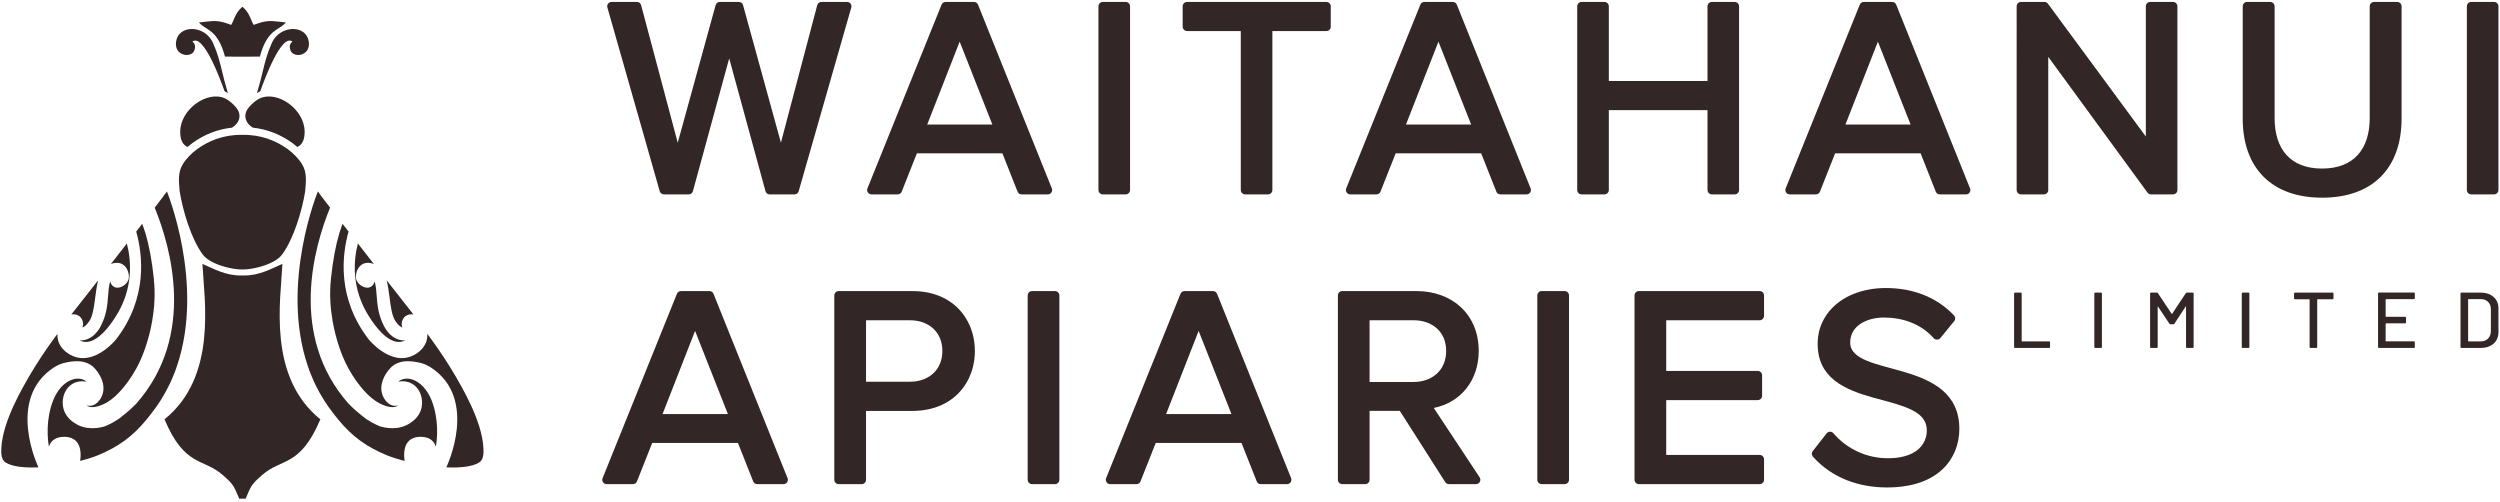 <?xml version="1.0" encoding="UTF-8"?>
<svg id="Layer_1" xmlns="http://www.w3.org/2000/svg" viewBox="0 0 1296.54 260.34">
  <defs>
    <style>
      .cls-1, .cls-2 {
        fill: #332626;
      }

      .cls-2 {
        fill-rule: evenodd;
      }
    </style>
  </defs>
  <g>
    <g id="Layer_x5F_1">
      <g id="_1968083767808">
        <path class="cls-2" d="M120.29,66.21c2.45-1.45,4.69-4.16,3.67-7.79-.76-2.69-4.86-6.31-7.27-7.4-9.32-4.22-23.23,5.79-23.23,17.28,0,3.68.95,6.7,3.83,7.92.86-.76,1.74-1.47,2.62-2.11,6.12-4.42,13.02-7.1,20.38-7.9h0ZM125.73,142.87c.14,0,.28,0,.42.01,8.35.12,14.31-3.44,20.32-6.02-.89,18.82-7.84,58.43,19.68,80.61-10.55,24.87-20.02,19.97-30.16,28.84-5.83,5.1-5.71,5.64-8.59,12.29h-1.67s-1.67,0-1.67,0c-2.88-6.65-2.76-7.2-8.59-12.29-10.14-8.87-19.61-3.97-30.16-28.84,27.52-22.19,20.58-61.8,19.68-80.61,6.01,2.58,11.97,6.14,20.32,6.02.14,0,.28,0,.42-.01h0ZM125.73,69.94c9.62-.17,17.44,3.02,23.48,7.39,2.78,2.01,5.77,5.01,7.53,7.98,2.53,4.28,1.95,8.91,1.53,13.96-1.62,9.97-5.91,24.63-12.07,32.87-2.38,3.18-8.08,5.6-13.68,6.81-2.48.54-4.69.8-6.79.81-2.1-.01-4.31-.27-6.79-.81-5.6-1.21-11.3-3.63-13.68-6.81-6.16-8.25-10.46-22.9-12.07-32.87-.43-5.05-1.01-9.68,1.52-13.96,1.76-2.97,4.76-5.97,7.53-7.98,6.04-4.37,13.87-7.57,23.48-7.39h0ZM131.16,66.21c-2.45-1.45-4.69-4.16-3.67-7.79.76-2.69,4.86-6.31,7.27-7.4,9.31-4.22,23.23,5.79,23.23,17.28,0,3.68-.95,6.7-3.83,7.92-.86-.76-1.74-1.47-2.62-2.11-6.11-4.42-13.02-7.1-20.38-7.9h0ZM125.73,3.52c3.76,2.95,4.57,7.6,5.84,9.39,7.2-2.73,8.66-2.13,16.7-1.26-3.72,4.36-9.52,3.18-13.5,17.7l-8.92.05h-.24l-8.92-.05c-3.98-14.52-9.78-13.34-13.5-17.7,8.04-.87,9.5-1.47,16.7,1.26,1.27-1.78,2.08-6.44,5.84-9.39h0Z"/>
        <path class="cls-1" d="M150.76,26.36c-1.14-2.64,0-4.11.89-4.79-5.64-4.39-14.48,19.63-16.67,25.74-.62.29-1.21.63-1.76.99l.04-.06.42-1.42c1.12-3.71,1.87-6.81,2.56-9.67,1.22-5.03,2.27-9.36,4.75-14.89,1.24-2.76,3.29-4.72,5.58-5.9,1.84-.94,3.85-1.38,5.74-1.32,1.92.06,3.72.64,5.11,1.72,1.23.95,2.15,2.29,2.55,4.01.66,2.83-.04,4.85-1.3,6.12-.6.61-1.34,1.04-2.1,1.31-.76.26-1.57.36-2.33.31-1.54-.11-2.92-.85-3.48-2.15h0Z"/>
        <path class="cls-1" d="M100.69,26.36c1.14-2.64,0-4.11-.89-4.79,5.64-4.39,14.48,19.63,16.67,25.74.62.29,1.21.63,1.76.99l-.04-.06-.42-1.42c-1.12-3.71-1.87-6.81-2.56-9.67-1.22-5.03-2.27-9.36-4.75-14.89-1.24-2.76-3.29-4.72-5.58-5.9-1.84-.94-3.85-1.38-5.74-1.32-1.92.06-3.72.64-5.11,1.72-1.23.95-2.15,2.29-2.55,4.01-.66,2.83.04,4.85,1.3,6.12.6.61,1.34,1.04,2.1,1.31.76.26,1.57.36,2.33.31,1.54-.11,2.92-.85,3.48-2.15h0Z"/>
      </g>
    </g>
    <g>
      <g>
        <path class="cls-1" d="M41.03,163.9c.7.5,1.23,1.2,1.56,1.93.37.73.53,1.56.5,2.36-.03.57-.13,1.1-.37,1.6.7-.13,1.93-.77,3.59-3.23,1.83-2.66,2.46-7.52,3.09-12.41.4-3.03.8-6.09,1.5-8.78-6.49,8.28-11.71,14.94-13.38,17.04-.33.47-.53.7-.53.7.43-.1.87-.13,1.3-.1,1.1.03,2,.37,2.73.9Z"/>
        <path class="cls-1" d="M45.06,175.98c-1.23.43-2.43.6-3.53.57l-.27-.03c3.53,1.86,9.75,1.56,18.47-11.91,9.78-15.04,8.25-29.98,6.06-38.33-2.73,3.53-5.52,7.12-8.25,10.61,1.66-.6,3.06-.7,4.26-.47.93.17,1.73.57,2.4,1.13.67.5,1.16,1.16,1.6,1.9.93,1.66,1.23,3.73.93,5.12-.33,1.6-1.66,3.13-3.26,3.96-.73.4-1.53.63-2.33.67s-1.6-.13-2.26-.6c-.77-.5-1.4-1.36-1.73-2.63-.13.4-.27.87-.37,1.36-.43,2.03-.57,4.09-.73,6.22-.37,4.62-.73,9.58-3.76,15.5-2.03,3.93-4.69,6.02-7.22,6.92Z"/>
        <path class="cls-1" d="M79.83,144.97c-1.03-9.98-2.53-17.77-4.43-24.12-.53-1.66-1.1-3.29-1.63-4.79-1.03,1.3-2.06,2.66-3.13,4.03,3.36,11.88,6.19,34.47-10.55,56.06l-.03.03s-11.58,14.27-23.36,7.92h-.07c-3.73-2.03-5.69-4.76-6.49-7.55-.3-1.13-.4-2.26-.37-3.36,0,0-9.38,12.14-17.63,27.22-3.56,6.42-6.95,13.44-9.12,20.3-.03.07-.07.1-.07.17-1.26,4.09-2.13,8.09-2.26,11.84-.13,2.66.03,5.76,2.2,7.12,3.49,2.23,9.92,2.86,17.07,2.53,0,0-17.23-35.6,8.28-52,1.4-.83,2.89-1.56,4.49-2,2.5-.67,5.46-1.2,8.38-1,2.96.23,5.89,1.26,8.12,3.79,2.5,2.83,4.06,6.02,4.39,9.12.27,2.96-.57,5.79-2.79,8.15-2.2,2.26-4.36,2.26-5.92,1.8,1.16.97,3.53,1.6,8.25-.37,3.59-1.53,6.95-4.39,9.82-7.65,4.33-4.92,7.62-10.65,9.22-14.01,1.66-3.39,4.92-11.38,6.72-21.63,1.13-6.49,1.7-13.87.9-21.59Z"/>
      </g>
      <path class="cls-1" d="M77.86,215.25c.24-.31.48-.61.71-.92,3.47-4.41,6.35-9.02,8.72-13.76.28-.54.54-1.08.8-1.62.25-.54.51-1.07.75-1.61.61-1.34,1.17-2.68,1.69-4.02.1-.27.2-.54.3-.81.35-.94.68-1.87.99-2.81,14.41-42.61-5.27-90.44-5.27-90.44h0s-.03.1-.1.17c-.5.8-2.83,3.86-6.22,8.25,8.35,20.43,21.53,66.38-9.52,101.61-1.16,1.23-2.46,2.4-3.69,3.53-.3.2-.57.47-.87.73-1.7,1.46-3.29,2.73-4.66,3.76-3.96,2.66-7.42,3.89-7.42,3.89-5.26,1.46-11.98,1.63-17.67-3.56-.13-.13-.27-.23-.37-.37-.33-.3-.63-.67-.93-1.03-2.4-2.96-2.76-6.22-2.5-8.85.4-3.89,2.63-7.52,6.26-8.95,1.2-.43,2.46-.7,3.83-.7.73,0,1.43.07,2.13.2-.77-.87-2.6-1.66-4.82-1.56-3.09.1-7.62,2.23-10.98,8.18-.2.37-.4.73-.57,1.1-.33.63-.6,1.3-.87,1.93-3.96,10.05-2.83,20.16-2.36,23.16.1.6.17.9.17.9.7-2.3,2.6-5.09,7.89-5.12,2.06,0,3.63.47,4.82,1.2.13.07.27.17.4.23.2.17.4.3.6.47.03.03.07.07.1.1.2.2.4.4.57.6.13.17.3.33.4.5.03.03.07.1.1.13,2.43,3.66,1.26,9.28,1.26,9.28,3.59-.9,6.82-1.93,9.32-2.96,10.48-4.33,17.87-9.68,25.05-18.37.44-.53.85-1.06,1.27-1.59l-.02.05c.25-.3.47-.61.71-.91Z"/>
    </g>
    <g>
      <g>
        <path class="cls-1" d="M210.38,163.9c-.7.5-1.23,1.2-1.56,1.93-.37.73-.53,1.56-.5,2.36.03.57.13,1.1.37,1.6-.7-.13-1.93-.77-3.59-3.23-1.83-2.66-2.46-7.52-3.09-12.41-.4-3.03-.8-6.09-1.5-8.78,6.49,8.28,11.71,14.94,13.38,17.04.33.47.53.7.53.7-.43-.1-.87-.13-1.3-.1-1.1.03-2,.37-2.73.9Z"/>
        <path class="cls-1" d="M206.35,175.98c1.23.43,2.43.6,3.53.57l.27-.03c-3.53,1.86-9.75,1.56-18.47-11.91-9.78-15.04-8.25-29.98-6.06-38.33,2.73,3.53,5.52,7.12,8.25,10.61-1.66-.6-3.06-.7-4.26-.47-.93.17-1.73.57-2.4,1.13-.67.5-1.16,1.16-1.6,1.9-.93,1.66-1.23,3.73-.93,5.12.33,1.6,1.66,3.13,3.26,3.96.73.4,1.53.63,2.33.67s1.6-.13,2.26-.6c.77-.5,1.4-1.36,1.73-2.63.13.4.27.87.37,1.36.43,2.03.57,4.09.73,6.22.37,4.62.73,9.58,3.76,15.5,2.03,3.93,4.69,6.02,7.22,6.92Z"/>
        <path class="cls-1" d="M171.58,144.97c1.03-9.98,2.53-17.77,4.43-24.12.53-1.66,1.1-3.29,1.63-4.79,1.03,1.3,2.06,2.66,3.13,4.03-3.36,11.88-6.19,34.47,10.55,56.06l.03.03s11.58,14.27,23.36,7.92h.07c3.73-2.03,5.69-4.76,6.49-7.55.3-1.13.4-2.26.37-3.36,0,0,9.38,12.14,17.63,27.22,3.56,6.42,6.95,13.44,9.12,20.3.03.07.07.1.07.17,1.26,4.09,2.13,8.09,2.26,11.84.13,2.66-.03,5.76-2.2,7.12-3.49,2.23-9.92,2.86-17.07,2.53,0,0,17.23-35.6-8.28-52-1.4-.83-2.89-1.56-4.49-2-2.5-.67-5.46-1.2-8.38-1-2.96.23-5.89,1.26-8.12,3.79-2.5,2.83-4.06,6.02-4.39,9.12-.27,2.96.57,5.79,2.79,8.15,2.2,2.26,4.36,2.26,5.92,1.8-1.16.97-3.53,1.6-8.25-.37-3.59-1.53-6.95-4.39-9.82-7.65-4.33-4.92-7.62-10.65-9.22-14.01-1.66-3.39-4.92-11.38-6.72-21.63-1.13-6.49-1.7-13.87-.9-21.59Z"/>
      </g>
      <path class="cls-1" d="M173.55,215.25c-.24-.31-.48-.61-.71-.92-3.47-4.41-6.35-9.02-8.72-13.76-.28-.54-.54-1.08-.8-1.62-.25-.54-.51-1.07-.75-1.61-.61-1.34-1.17-2.68-1.69-4.02-.1-.27-.2-.54-.3-.81-.35-.94-.68-1.87-.99-2.81-14.41-42.61,5.27-90.44,5.27-90.44h0s.03.1.1.17c.5.8,2.83,3.86,6.22,8.25-8.35,20.43-21.53,66.38,9.52,101.61,1.16,1.23,2.46,2.4,3.69,3.53.3.2.57.47.87.73,1.7,1.46,3.29,2.73,4.66,3.76,3.96,2.66,7.42,3.89,7.42,3.89,5.26,1.46,11.98,1.63,17.67-3.56.13-.13.27-.23.37-.37.33-.3.63-.67.93-1.03,2.4-2.96,2.76-6.22,2.5-8.85-.4-3.89-2.63-7.52-6.26-8.95-1.2-.43-2.46-.7-3.83-.7-.73,0-1.43.07-2.13.2.77-.87,2.6-1.66,4.82-1.56,3.09.1,7.62,2.23,10.98,8.18.2.37.4.73.57,1.1.33.63.6,1.3.87,1.93,3.96,10.05,2.83,20.16,2.36,23.16-.1.6-.17.9-.17.9-.7-2.3-2.6-5.09-7.89-5.12-2.06,0-3.63.47-4.82,1.2-.13.07-.27.17-.4.23-.2.17-.4.3-.6.47-.03.03-.07.07-.1.1-.2.2-.4.4-.57.6-.13.17-.3.33-.4.5-.03.03-.07.1-.1.13-2.43,3.66-1.26,9.28-1.26,9.28-3.59-.9-6.82-1.93-9.32-2.96-10.48-4.33-17.87-9.68-25.05-18.37-.44-.53-.85-1.06-1.27-1.59l.02.05c-.25-.3-.47-.61-.71-.91Z"/>
    </g>
  </g>
  <path class="cls-2" d="M378.17,30.28l-18.81,68.86c-.27,1-1.15,1.67-2.18,1.67h-12.86c-1.03,0-1.89-.66-2.18-1.65L315,3.88c-.2-.7-.07-1.4.37-1.98.44-.58,1.07-.89,1.8-.89h13.14c1.04,0,1.93.67,2.19,1.68l18.98,71.33L371.14,2.66c.27-.99,1.15-1.66,2.18-1.66h9.86c1.03,0,1.91.66,2.18,1.66l19.63,71.33L423.83,2.69c.27-1.01,1.15-1.68,2.19-1.68h13.29c.73,0,1.37.31,1.81.9.45.58.57,1.28.37,1.99l-27.28,95.27c-.27.99-1.15,1.65-2.17,1.65h-12.86c-1.04,0-1.92-.67-2.19-1.67l-18.81-68.86ZM519.86,79.52h-44.35l-7.86,19.85c-.35.88-1.16,1.44-2.11,1.44h-13.57c-.77,0-1.44-.36-1.87-1-.44-.64-.52-1.39-.23-2.11L488.31,2.42c.35-.87,1.16-1.41,2.1-1.41h14.71c.94,0,1.75.54,2.1,1.42l38.28,95.27c.29.72.21,1.47-.23,2.11-.43.65-1.1,1-1.87,1h-13.57c-.95,0-1.75-.55-2.11-1.44l-7.86-19.85ZM583.79,100.81h-11.86c-1.24,0-2.26-1.02-2.26-2.27V3.27c0-1.25,1.01-2.26,2.26-2.26h11.86c1.24,0,2.27,1.01,2.27,2.26v95.27c0,1.24-1.02,2.27-2.27,2.27ZM643.49,16.1h-27.88c-1.24,0-2.26-1.02-2.26-2.26V3.27c0-1.25,1.02-2.26,2.26-2.26h72.27c1.25,0,2.27,1.01,2.27,2.26v10.57c0,1.24-1.01,2.26-2.27,2.26h-28.01v82.44c0,1.24-1.02,2.27-2.26,2.27h-11.86c-1.24,0-2.26-1.02-2.26-2.27V16.1ZM768.16,79.52h-44.34l-7.87,19.85c-.35.88-1.15,1.44-2.11,1.44h-13.56c-.78,0-1.45-.36-1.88-1-.43-.64-.51-1.39-.22-2.11L736.61,2.42c.34-.87,1.15-1.41,2.1-1.41h14.71c.94,0,1.75.54,2.11,1.42l38.27,95.27c.3.72.21,1.47-.23,2.11-.43.65-1.09,1-1.87,1h-13.58c-.95,0-1.75-.55-2.1-1.44l-7.86-19.85ZM885.54,57.1h-51.18v41.44c0,1.24-1.02,2.27-2.27,2.27h-11.85c-1.25,0-2.27-1.02-2.27-2.27V3.27c0-1.25,1.02-2.26,2.27-2.26h11.85c1.25,0,2.27,1.01,2.27,2.26v38.73h51.18V3.27c0-1.25,1.01-2.26,2.26-2.26h11.85c1.25,0,2.26,1.01,2.26,2.26v95.27c0,1.24-1.01,2.27-2.26,2.27h-11.85c-1.25,0-2.26-1.02-2.26-2.27v-41.44ZM996.06,79.52h-44.34l-7.86,19.85c-.35.88-1.16,1.44-2.1,1.44h-13.57c-.78,0-1.44-.36-1.88-1-.44-.64-.52-1.39-.23-2.11L964.51,2.42c.35-.87,1.16-1.41,2.09-1.41h14.72c.94,0,1.74.54,2.09,1.42l38.28,95.27c.3.72.21,1.47-.22,2.11-.43.65-1.1,1-1.87,1h-13.57c-.95,0-1.76-.55-2.11-1.44l-7.86-19.85ZM1062.26,29.48v69.06c0,1.24-1.01,2.27-2.27,2.27h-11.85c-1.25,0-2.27-1.02-2.27-2.27V3.27c0-1.25,1.01-2.26,2.27-2.26h12.14c.75,0,1.38.32,1.82.92l50.76,68.87V3.27c0-1.25,1.01-2.26,2.26-2.26h11.86c1.24,0,2.26,1.01,2.26,2.26v95.27c0,1.24-1.02,2.27-2.26,2.27h-11.43c-.75,0-1.39-.33-1.83-.93l-51.47-70.39ZM1204.23,102.52c-25.88,0-41.12-15.19-41.12-40.97V3.27c0-1.25,1.02-2.26,2.27-2.26h12c1.25,0,2.27,1.01,2.27,2.26v57.99c0,15.96,8.1,26.16,24.59,26.16s24.73-10.16,24.73-26.16V3.27c0-1.25,1.02-2.26,2.26-2.26h12c1.25,0,2.27,1.01,2.27,2.26v58.14c0,26-15.17,41.12-41.26,41.12ZM1293.47,100.81h-11.86c-1.25,0-2.26-1.02-2.26-2.27V3.27c0-1.25,1.02-2.26,2.26-2.26h11.86c1.24,0,2.26,1.01,2.26,2.26v95.27c0,1.24-1.02,2.27-2.26,2.27ZM514.65,64.57l-16.95-42.97-16.83,42.97h33.78ZM762.95,64.57l-16.95-42.97-16.83,42.97h33.78ZM990.86,64.57l-16.95-42.97-16.83,42.97h33.78Z"/>
  <path class="cls-2" d="M408.44,247.97l-38.4-95.59c-.35-.88-1.17-1.42-2.11-1.42h-14.76c-.94,0-1.75.54-2.11,1.42l-38.54,95.59c-.29.71-.21,1.46.21,2.11.44.65,1.13,1,1.9,1h13.61c.94,0,1.75-.54,2.11-1.44l7.89-19.92h44.48l7.89,19.92c.35.9,1.17,1.44,2.11,1.44h13.61c.77,0,1.46-.35,1.88-1,.44-.65.52-1.4.23-2.11ZM343.61,214.73l16.87-43.12,17.02,43.12h-33.89Z"/>
  <path class="cls-2" d="M500.25,163.99c-6.16-9.04-16.2-13.03-26.87-13.03h-38.42c-1.23,0-2.28,1.02-2.28,2.26v95.59c0,1.25,1.04,2.28,2.28,2.28h11.9c1.25,0,2.28-1.02,2.28-2.28v-35.71h24.24c10.69,0,20.73-4.03,26.89-13.07,3.61-5.3,5.32-11.61,5.32-18s-1.71-12.74-5.35-18.04ZM471.94,197.96h-22.8v-31.86h22.8c9.65,0,16.79,6.06,16.79,15.93s-7.14,15.93-16.79,15.93Z"/>
  <path class="cls-2" d="M547.14,251.08h-11.9c-1.25,0-2.27-1.03-2.27-2.27v-95.59c0-1.25,1.03-2.27,2.27-2.27h11.9c1.25,0,2.27,1.02,2.27,2.27v95.59c0,1.25-1.02,2.27-2.27,2.27Z"/>
  <path class="cls-2" d="M669.59,247.97l-38.4-95.59c-.36-.88-1.17-1.42-2.11-1.42h-14.76c-.94,0-1.75.54-2.11,1.42l-38.55,95.59c-.29.71-.21,1.46.23,2.11.42.65,1.09,1,1.88,1h13.61c.96,0,1.75-.54,2.11-1.44l7.89-19.92h44.48l7.89,19.92c.35.9,1.17,1.44,2.11,1.44h13.61c.79,0,1.44-.35,1.88-1,.44-.65.52-1.4.23-2.11ZM604.76,214.73l16.87-43.12,17.02,43.12h-33.89Z"/>
  <path class="cls-2" d="M767.37,247.55l-23.8-35.98c14.16-2.84,23.32-14.45,23.32-29.55,0-19-13.76-31.07-32.36-31.07h-38.4c-1.25,0-2.28,1.02-2.28,2.26v95.59c0,1.25,1.02,2.28,2.28,2.28h11.88c1.25,0,2.28-1.02,2.28-2.28v-35.71h15.68l23.55,36.94c.44.67,1.11,1.04,1.92,1.04h14.03c.86,0,1.59-.44,2-1.19.42-.75.36-1.63-.1-2.34ZM710.28,198.1v-32.01h22.8c9.69,0,16.93,5.95,16.93,15.93s-7.29,16.08-16.93,16.08h-22.8Z"/>
  <path class="cls-2" d="M811.44,251.08h-11.89c-1.26,0-2.27-1.03-2.27-2.27v-95.59c0-1.25,1.02-2.27,2.27-2.27h11.89c1.25,0,2.28,1.02,2.28,2.27v95.59c0,1.25-1.03,2.27-2.28,2.27Z"/>
  <path class="cls-2" d="M864.13,166.1v26.27h47.46c1.25,0,2.27,1.02,2.27,2.27v10.6c0,1.25-1.03,2.27-2.27,2.27h-47.46v28.41h48.46c1.25,0,2.27,1.02,2.27,2.27v10.61c0,1.25-1.02,2.27-2.27,2.27h-62.63c-1.25,0-2.27-1.03-2.27-2.27v-95.59c0-1.25,1.03-2.27,2.27-2.27h62.63c1.25,0,2.27,1.02,2.27,2.27v10.61c0,1.25-1.02,2.27-2.27,2.27h-48.46Z"/>
  <path class="cls-2" d="M978.62,252.8c-14.57,0-28.56-4.89-38.39-15.96-.73-.83-.77-2.03-.09-2.91l7.17-9.17c.43-.56,1.03-.85,1.73-.87.71-.02,1.33.26,1.78.8,7.08,8.24,17.35,12.96,28.22,12.96,5.53,0,11.9-1.02,16.11-4.91,2.66-2.46,4.12-5.82,4.12-9.44,0-2.05-.45-3.96-1.58-5.69-2.19-3.33-6.51-5.34-10.12-6.69-5.24-1.95-10.84-3.22-16.22-4.74-14.77-4.16-28.69-10.13-28.69-27.88,0-4.64,1.13-9.13,3.45-13.16,6.38-11.14,19.53-15.77,31.78-15.77,13.51,0,26.05,4.26,35.47,14.19.79.84.84,2.11.11,3l-7.16,8.74c-.43.53-1.03.81-1.71.83-.69.02-1.28-.24-1.75-.75-6.69-7.49-16.08-10.71-25.96-10.71-7.88,0-17.35,3.77-17.35,12.92,0,18.52,56.6,7.61,56.6,44.85,0,7.91-2.88,15.37-8.66,20.86-7.67,7.28-18.61,9.51-28.86,9.51Z"/>
  <g>
    <path class="cls-1" d="M1044.54,180.04v-27.88c0-.27.14-.41.41-.41h3.12c.27,0,.41.14.41.41v24.72c0,.11.05.16.16.16h14.14c.27,0,.41.14.41.41v2.58c0,.27-.14.41-.41.41h-17.83c-.27,0-.41-.14-.41-.41Z"/>
    <path class="cls-1" d="M1086.15,180.04v-27.88c0-.27.14-.41.41-.41h3.12c.27,0,.41.14.41.41v27.88c0,.27-.14.41-.41.41h-3.12c-.27,0-.41-.14-.41-.41Z"/>
    <path class="cls-1" d="M1134.12,151.75h3.12c.27,0,.41.14.41.41v27.88c0,.27-.14.41-.41.41h-3.12c-.27,0-.41-.14-.41-.41v-20.99c0-.08-.03-.14-.08-.16s-.1,0-.12.08l-5.86,8.94c-.11.16-.27.25-.49.25h-1.56c-.19,0-.36-.08-.49-.25l-5.9-8.86c-.03-.08-.07-.11-.12-.08-.06.03-.08.08-.08.16v20.91c0,.27-.14.41-.41.41h-3.12c-.27,0-.41-.14-.41-.41v-27.88c0-.27.14-.41.41-.41h3.12c.22,0,.38.08.49.25l7.17,10.74s.07.04.12.04.1-.01.12-.04l7.13-10.74c.14-.16.3-.25.49-.25Z"/>
    <path class="cls-1" d="M1162.62,180.04v-27.88c0-.27.14-.41.41-.41h3.12c.27,0,.41.14.41.41v27.88c0,.27-.14.41-.41.41h-3.12c-.27,0-.41-.14-.41-.41Z"/>
    <path class="cls-1" d="M1210.18,152.16v2.62c0,.27-.14.41-.41.41h-7.87c-.11,0-.16.06-.16.16v24.68c0,.27-.14.41-.41.41h-3.12c-.27,0-.41-.14-.41-.41v-24.68c0-.11-.05-.16-.16-.16h-7.5c-.27,0-.41-.14-.41-.41v-2.62c0-.27.14-.41.41-.41h19.64c.27,0,.41.14.41.41Z"/>
    <path class="cls-1" d="M1251.95,155.15h-14.55c-.11,0-.16.06-.16.16v8.82c0,.11.05.16.16.16h10c.27,0,.41.14.41.41v2.58c0,.27-.14.41-.41.41h-10c-.11,0-.16.06-.16.16v9.02c0,.11.05.16.16.16h14.55c.27,0,.41.14.41.41v2.58c0,.27-.14.41-.41.41h-18.25c-.27,0-.41-.14-.41-.41v-27.88c0-.27.14-.41.41-.41h18.25c.27,0,.41.14.41.41v2.58c0,.27-.14.41-.41.41Z"/>
    <path class="cls-1" d="M1276.06,180.04v-27.88c0-.27.14-.41.41-.41h9.92c2.84,0,5.11.75,6.81,2.24,1.69,1.49,2.54,3.48,2.54,5.96v12.3c0,2.49-.85,4.48-2.54,5.97-1.7,1.49-3.96,2.23-6.81,2.23h-9.92c-.27,0-.41-.14-.41-.41ZM1280.16,177.04h6.4c1.58,0,2.85-.49,3.79-1.46.94-.97,1.43-2.28,1.46-3.92v-11.15c0-1.64-.47-2.95-1.41-3.92-.94-.97-2.22-1.46-3.83-1.46h-6.4c-.11,0-.16.06-.16.16v21.57c0,.11.05.16.16.16Z"/>
  </g>
</svg>